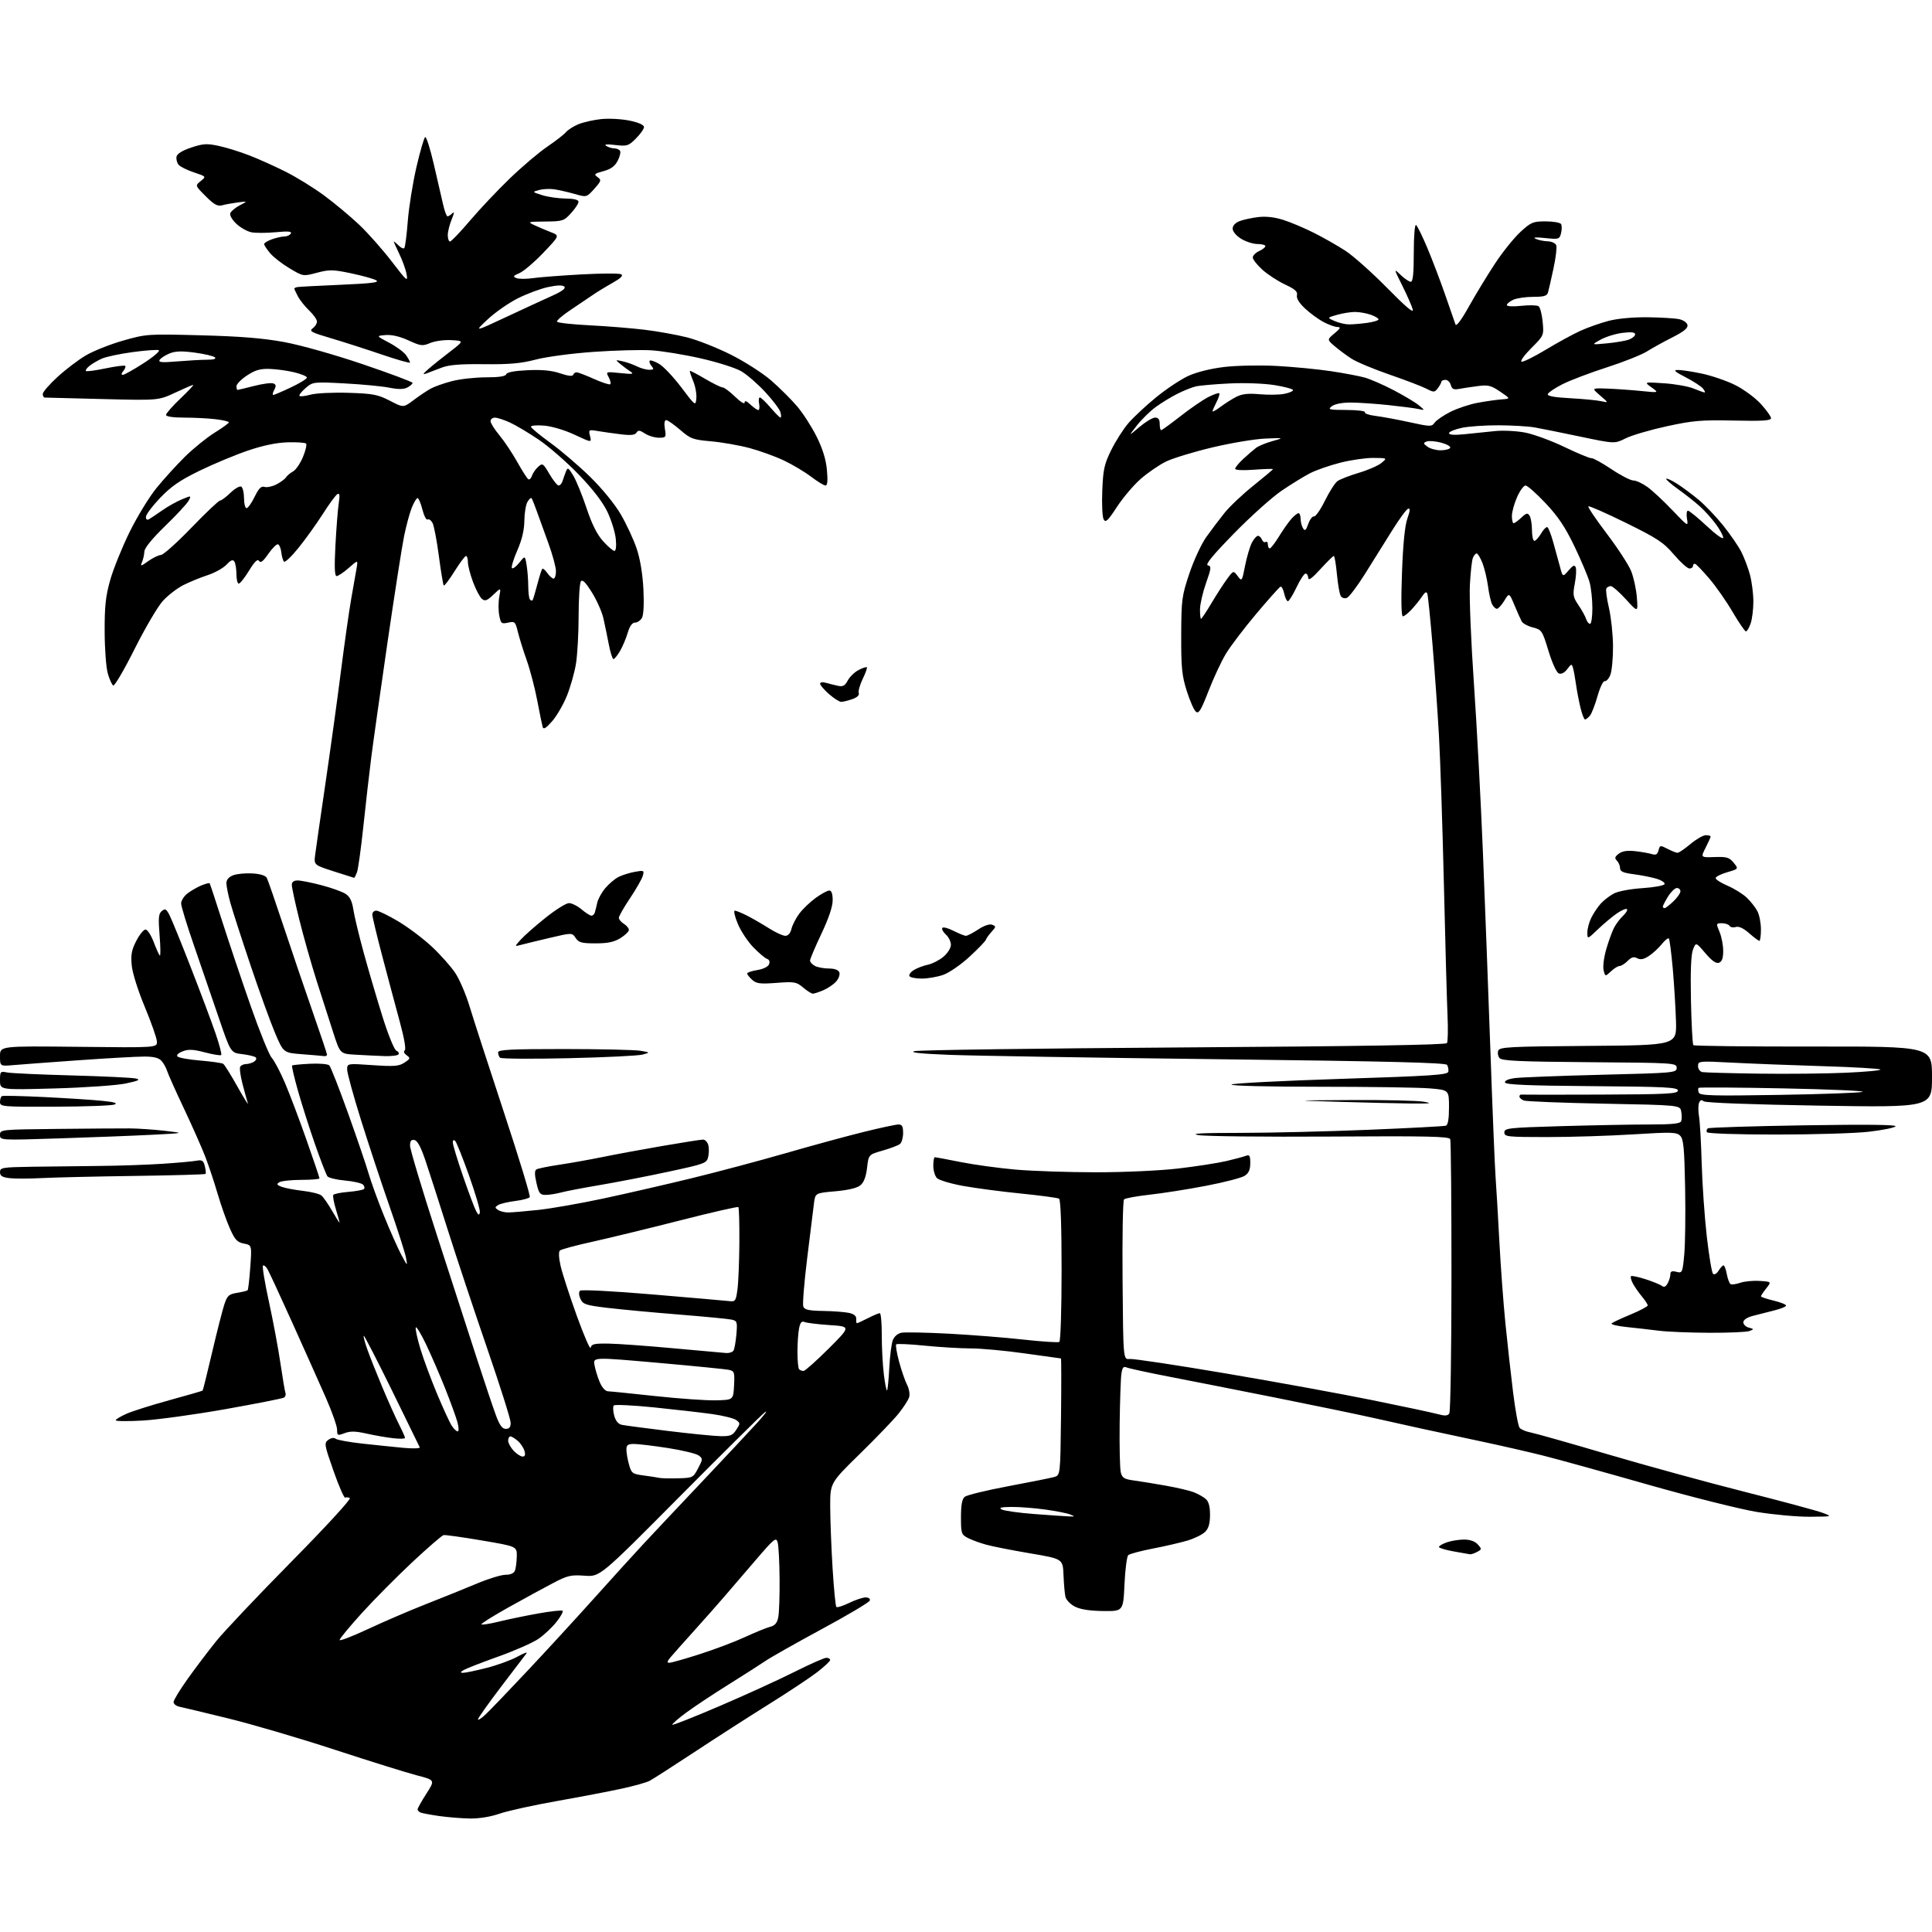<?xml version="1.0" encoding="UTF-8" standalone="no"?>
<svg 
  version="1.1" 
  xmlns="http://www.w3.org/2000/svg" 
  xmlns:xlink="http://www.w3.org/1999/xlink" 
  xmlns:svg="http://www.w3.org/2000/svg"
  xmlns:rdf="http://www.w3.org/1999/02/22-rdf-syntax-ns#"
  xmlns:cc="http://creativecommons.org/ns#"
  xmlns:dc="http://purl.org/dc/elements/1.1/"
  viewBox="0 0 768 768"
  width="768"
  height="768"
>
<style>svg {background-color: white; }</style>"
<path stroke="none" fill="black" fill-rule="evenodd" d="M186.59,722.88C183.24,722.81 177.80,722.36 174.50,721.89C171.20,721.41 167.94,720.80 167.25,720.54C166.56,720.28 166.00,719.70 166.00,719.25C166.00,718.80 167.57,716.00 169.49,713.02C172.97,707.61 172.97,707.61 165.74,705.74C161.76,704.71 147.03,700.11 133.00,695.52C118.97,690.93 99.85,685.32 90.50,683.04C81.15,680.75 72.49,678.68 71.25,678.43C70.01,678.17 69.00,677.34 69.00,676.59C69.00,675.83 71.53,671.68 74.61,667.36C77.70,663.03 82.76,656.35 85.85,652.50C88.94,648.65 102.41,634.40 115.79,620.84C129.40,607.04 139.65,595.90 139.05,595.53C138.47,595.18 137.66,595.09 137.24,595.35C136.82,595.61 134.73,590.84 132.59,584.75C128.90,574.23 128.80,573.62 130.52,572.36C131.62,571.56 132.76,571.39 133.42,571.92C134.01,572.41 138.78,573.28 144.00,573.85C149.22,574.43 156.59,575.18 160.36,575.54C164.14,575.89 167.06,575.80 166.86,575.34C166.66,574.88 161.69,564.71 155.82,552.75C149.95,540.79 144.91,531.00 144.62,531.00C144.34,531.00 144.94,533.36 145.96,536.25C146.97,539.14 149.69,545.98 151.99,551.46C154.29,556.94 157.26,563.56 158.59,566.18C159.92,568.79 161.00,571.23 161.00,571.59C161.00,571.96 158.86,572.01 156.25,571.71C153.64,571.42 148.90,570.59 145.73,569.88C141.35,568.89 139.24,568.85 136.98,569.70C134.16,570.76 134.00,570.69 134.00,568.30C134.00,566.92 131.99,561.22 129.54,555.64C127.08,550.06 121.12,536.73 116.29,526.00C111.45,515.27 106.97,505.60 106.33,504.51C105.68,503.41 104.87,502.79 104.53,503.13C104.19,503.47 105.27,510.00 106.94,517.63C108.60,525.26 110.65,536.23 111.49,542.00C112.34,547.77 113.23,553.05 113.47,553.72C113.71,554.39 113.45,555.22 112.88,555.57C112.31,555.92 101.87,557.98 89.67,560.15C77.48,562.31 62.66,564.35 56.75,564.69C50.84,565.03 46.00,564.98 46.00,564.59C46.00,564.21 47.92,563.04 50.27,562.00C52.62,560.96 60.33,558.52 67.41,556.58C74.49,554.64 80.40,552.93 80.55,552.78C80.70,552.62 82.41,545.75 84.34,537.50C86.27,529.25 88.45,520.71 89.18,518.52C90.34,515.02 90.96,514.46 94.26,513.92C96.33,513.59 98.21,513.12 98.44,512.89C98.67,512.66 99.15,508.53 99.49,503.72C100.12,494.97 100.12,494.97 96.94,494.34C94.26,493.80 93.37,492.83 91.34,488.24C90.01,485.24 87.85,479.11 86.54,474.64C85.23,470.16 83.04,463.57 81.68,460.00C80.31,456.43 76.48,447.77 73.17,440.76C69.85,433.76 66.83,427.01 66.45,425.76C66.07,424.52 65.07,422.71 64.23,421.75C63.12,420.49 61.18,420.00 57.32,420.00C54.36,420.00 42.62,420.66 31.22,421.47C19.82,422.28 8.14,423.15 5.25,423.40C0.00,423.86 0.00,423.86 0.00,419.82C0.00,415.79 0.00,415.79 31.25,416.13C62.50,416.48 62.50,416.48 62.37,413.99C62.30,412.62 60.13,406.44 57.55,400.25C54.86,393.80 52.64,386.76 52.36,383.75C51.96,379.56 52.32,377.59 54.18,374.00C55.46,371.52 57.11,369.50 57.85,369.50C58.59,369.50 60.03,371.69 61.05,374.36C62.06,377.04 63.17,379.51 63.52,379.85C63.86,380.19 63.83,376.64 63.45,371.96C62.88,364.89 63.02,363.22 64.32,362.15C65.64,361.05 66.10,361.29 67.38,363.77C68.21,365.38 72.03,374.75 75.86,384.59C79.69,394.44 84.10,406.18 85.65,410.69C87.19,415.19 88.23,419.11 87.94,419.39C87.66,419.67 84.74,419.20 81.46,418.34C76.76,417.11 74.89,417.02 72.59,417.93C70.82,418.63 70.03,419.43 70.59,419.99C71.10,420.50 75.18,421.22 79.67,421.59C84.15,421.97 88.24,422.55 88.74,422.89C89.25,423.22 91.80,427.32 94.42,432.00C97.04,436.68 98.88,439.60 98.51,438.50C98.15,437.40 97.18,433.91 96.37,430.75C95.55,427.59 95.16,424.55 95.50,424.00C95.84,423.45 96.88,422.99 97.81,422.98C98.74,422.98 100.16,422.55 100.97,422.04C101.78,421.53 102.10,420.77 101.68,420.35C101.26,419.93 98.84,419.34 96.31,419.04C91.71,418.50 91.71,418.50 86.94,404.50C84.32,396.80 79.89,383.89 77.09,375.80C74.29,367.72 72.00,360.22 72.00,359.13C72.00,358.04 73.11,356.27 74.46,355.21C75.81,354.15 78.30,352.70 79.99,352.00C81.68,351.30 83.19,350.90 83.34,351.12C83.50,351.33 85.78,358.25 88.42,366.50C91.06,374.75 96.13,389.82 99.69,400.00C103.25,410.18 107.00,419.40 108.02,420.50C109.03,421.60 111.41,426.10 113.29,430.50C115.16,434.90 119.02,445.10 121.85,453.16C124.68,461.23 127.00,468.09 127.00,468.41C127.00,468.74 123.74,469.01 119.75,469.02C115.76,469.02 111.84,469.45 111.03,469.96C109.84,470.71 110.03,471.06 112.03,471.80C113.39,472.30 117.17,473.01 120.43,473.39C123.70,473.76 127.00,474.59 127.78,475.23C128.55,475.88 130.49,478.67 132.09,481.45C133.68,484.23 134.98,486.27 134.98,486.00C134.98,485.73 134.31,483.31 133.50,480.63C132.69,477.96 132.24,475.43 132.49,475.01C132.75,474.59 135.45,474.04 138.48,473.79C141.51,473.54 144.31,473.03 144.68,472.65C145.06,472.27 144.89,471.49 144.30,470.90C143.71,470.31 140.48,469.58 137.12,469.28C133.76,468.97 130.63,468.22 130.16,467.61C129.69,467.00 127.49,461.32 125.27,455.00C123.06,448.68 120.00,439.10 118.48,433.73C116.96,428.35 115.89,423.78 116.11,423.57C116.32,423.36 119.52,423.04 123.21,422.86C126.90,422.67 130.36,422.96 130.90,423.51C131.45,424.05 134.80,432.60 138.35,442.50C141.90,452.40 145.58,463.20 146.53,466.50C147.48,469.80 150.23,477.37 152.65,483.33C155.06,489.28 158.17,496.25 159.54,498.83C162.00,503.41 162.04,503.43 161.40,500.00C161.05,498.07 158.09,488.85 154.83,479.50C151.57,470.15 146.45,454.65 143.45,445.06C140.45,435.47 138.00,426.52 138.00,425.17C138.00,422.71 138.00,422.71 148.10,423.41C156.68,424.00 158.58,423.85 160.77,422.42C163.15,420.85 163.22,420.63 161.61,419.46C160.62,418.73 160.30,417.93 160.87,417.58C161.48,417.20 160.74,412.87 158.94,406.24C157.33,400.33 154.22,388.65 152.01,380.28C149.80,371.91 148.00,364.37 148.00,363.53C148.00,362.69 148.71,362.00 149.58,362.00C150.44,362.00 154.37,363.91 158.31,366.25C162.24,368.59 168.26,373.12 171.68,376.32C175.10,379.52 179.29,384.24 180.99,386.80C182.69,389.37 185.23,395.30 186.64,399.98C188.05,404.67 194.14,423.45 200.17,441.72C206.21,460.00 210.90,475.36 210.59,475.86C210.28,476.36 207.65,477.06 204.75,477.42C201.86,477.79 198.81,478.51 197.99,479.04C196.67,479.89 196.67,480.11 198.00,480.98C198.82,481.53 200.62,481.97 202.00,481.97C203.38,481.97 208.70,481.52 213.83,480.98C218.96,480.44 230.66,478.39 239.83,476.43C249.00,474.47 264.82,470.83 275.00,468.35C285.18,465.87 301.97,461.39 312.32,458.41C322.67,455.42 336.57,451.63 343.22,449.99C349.86,448.34 356.13,447.00 357.15,447.00C358.59,447.00 359.00,447.76 359.00,450.38C359.00,452.24 358.44,454.21 357.75,454.76C357.06,455.31 353.98,456.48 350.89,457.37C345.28,458.97 345.28,458.97 344.67,464.24C344.25,467.81 343.39,470.04 342.00,471.18C340.68,472.27 337.11,473.11 332.01,473.56C324.08,474.25 324.08,474.25 323.56,478.38C323.27,480.64 322.06,490.44 320.87,500.14C319.67,509.83 318.98,518.50 319.32,519.39C319.80,520.65 321.51,521.03 327.22,521.12C331.22,521.18 335.85,521.54 337.50,521.90C339.50,522.35 340.45,523.14 340.36,524.28C340.28,525.23 340.42,526.00 340.65,526.00C340.89,526.00 342.84,525.10 345.00,524.00C347.16,522.90 349.29,522.00 349.73,522.00C350.18,522.00 350.54,525.94 350.52,530.75C350.51,535.56 350.88,542.57 351.34,546.33C351.80,550.08 352.38,552.96 352.62,552.71C352.86,552.47 353.26,548.46 353.50,543.79C353.74,539.12 354.36,534.17 354.89,532.78C355.47,531.27 356.86,530.07 358.37,529.78C359.75,529.52 368.22,529.69 377.19,530.16C386.16,530.64 399.51,531.69 406.85,532.51C414.20,533.32 420.61,533.74 421.10,533.44C421.60,533.13 422.00,520.39 422.00,505.00C422.00,487.29 421.63,476.89 420.99,476.49C420.43,476.15 413.58,475.23 405.75,474.44C397.93,473.66 387.57,472.29 382.72,471.40C377.88,470.51 373.26,469.12 372.46,468.32C371.66,467.51 371.00,465.31 371.00,463.43C371.00,461.54 371.27,460.00 371.59,460.00C371.92,460.00 376.53,460.87 381.84,461.93C387.15,462.99 396.98,464.34 403.67,464.93C410.37,465.52 424.77,466.00 435.68,466.00C446.96,466.00 461.05,465.35 468.37,464.50C475.43,463.67 483.98,462.35 487.36,461.57C490.74,460.78 494.29,459.83 495.25,459.46C496.72,458.90 497.00,459.37 497.00,462.37C497.00,464.99 496.39,466.35 494.75,467.41C493.51,468.21 486.65,469.99 479.50,471.36C472.35,472.74 462.26,474.33 457.08,474.90C451.90,475.47 447.28,476.32 446.82,476.78C446.35,477.25 446.09,491.77 446.24,509.06C446.50,540.50 446.50,540.50 449.04,540.21C450.43,540.04 467.68,542.64 487.37,545.98C507.05,549.31 533.10,554.06 545.24,556.53C557.39,558.99 569.12,561.49 571.31,562.08C574.43,562.92 575.47,562.87 576.13,561.83C576.59,561.10 576.98,536.57 576.98,507.33C576.99,478.09 576.77,453.56 576.49,452.83C576.07,451.74 567.34,451.55 528.62,451.80C502.57,451.96 479.07,451.70 476.38,451.22C472.90,450.59 477.66,450.34 493.00,450.34C504.82,450.33 527.77,449.78 544.00,449.11C560.23,448.45 574.06,447.71 574.75,447.48C575.59,447.20 576.00,444.80 576.00,440.18C576.00,433.29 576.00,433.29 568.35,432.65C564.14,432.29 544.48,432.00 524.65,432.00C503.78,432.00 489.00,431.63 489.55,431.12C490.07,430.63 509.62,429.62 532.99,428.87C569.25,427.70 575.51,427.28 575.74,426.00C575.88,425.18 575.65,423.97 575.23,423.31C574.65,422.43 551.79,421.86 484.48,421.06C434.99,420.47 386.85,419.69 377.50,419.32C365.96,418.87 361.46,418.40 363.50,417.85C365.15,417.40 413.30,416.74 470.50,416.37C541.28,415.91 574.72,415.36 575.18,414.65C575.56,414.07 575.66,409.08 575.41,403.55C575.16,398.02 574.51,374.60 573.97,351.50C573.42,328.40 572.54,301.85 572.01,292.50C571.49,283.15 570.34,266.95 569.47,256.50C568.59,246.05 567.66,236.86 567.40,236.08C567.06,235.03 566.50,235.30 565.31,237.08C564.42,238.41 562.55,240.74 561.16,242.25C559.77,243.76 558.19,245.00 557.66,245.00C557.04,245.00 556.91,238.65 557.31,227.72C557.72,216.30 558.45,208.98 559.45,206.14C560.57,202.96 560.65,201.95 559.73,202.24C559.05,202.46 556.15,206.43 553.27,211.07C550.40,215.71 545.55,223.45 542.51,228.29C539.47,233.12 536.26,237.35 535.39,237.68C534.51,238.02 533.42,237.69 532.97,236.94C532.51,236.20 531.83,232.31 531.45,228.30C531.07,224.28 530.52,221.00 530.21,221.00C529.91,221.00 527.51,223.36 524.87,226.25C521.58,229.86 520.08,230.95 520.05,229.75C520.02,228.79 519.54,228.00 518.99,228.00C518.43,228.00 516.80,230.47 515.37,233.50C513.94,236.52 512.40,239.00 511.96,239.00C511.52,239.00 510.86,237.63 510.49,235.95C510.12,234.27 509.46,233.03 509.02,233.20C508.59,233.36 504.26,238.21 499.41,243.97C494.56,249.72 489.11,256.89 487.31,259.89C485.50,262.89 482.39,269.56 480.40,274.70C477.41,282.40 476.52,283.85 475.37,282.90C474.61,282.26 472.97,278.53 471.74,274.62C469.82,268.53 469.51,265.34 469.55,252.50C469.60,238.38 469.79,236.94 472.78,228.00C474.53,222.78 477.55,216.25 479.50,213.50C481.46,210.75 484.73,206.42 486.78,203.87C488.82,201.32 493.99,196.45 498.25,193.04C502.51,189.63 506.00,186.68 506.00,186.50C506.00,186.31 502.62,186.41 498.50,186.72C494.04,187.06 491.00,186.90 491.00,186.34C491.00,185.82 492.46,184.04 494.25,182.39C496.04,180.74 498.31,178.78 499.31,178.03C500.30,177.28 503.22,176.07 505.81,175.35C510.50,174.04 510.50,174.04 503.00,174.34C498.88,174.50 489.43,176.08 482.00,177.84C474.57,179.60 466.25,182.14 463.50,183.48C460.75,184.83 456.21,187.94 453.41,190.41C450.60,192.87 446.37,197.87 443.99,201.52C440.39,207.03 439.51,207.87 438.72,206.47C438.20,205.54 437.95,200.40 438.17,195.06C438.51,186.62 438.97,184.50 441.72,178.92C443.46,175.39 446.52,170.59 448.52,168.25C450.52,165.92 455.48,161.28 459.55,157.96C463.62,154.63 469.40,150.79 472.39,149.42C475.69,147.91 481.32,146.51 486.67,145.88C491.58,145.30 500.83,145.12 507.50,145.47C514.10,145.82 523.77,146.76 529.00,147.54C534.23,148.33 540.30,149.47 542.50,150.09C544.70,150.70 549.88,152.96 554.00,155.11C558.12,157.27 562.62,159.96 564.00,161.09C566.50,163.16 566.50,163.16 563.82,162.58C562.35,162.26 556.95,161.56 551.82,161.02C546.70,160.48 540.00,160.03 536.94,160.02C533.58,160.01 530.62,160.58 529.44,161.47C527.68,162.80 528.22,162.94 535.31,162.97C539.60,162.99 542.87,163.39 542.58,163.87C542.28,164.36 544.17,165.01 546.77,165.33C549.37,165.65 555.45,166.77 560.28,167.83C568.59,169.65 569.13,169.66 570.28,168.02C570.95,167.06 573.76,165.14 576.53,163.73C579.30,162.33 584.25,160.69 587.53,160.09C590.81,159.49 595.08,158.89 597.00,158.75C600.50,158.50 600.50,158.50 596.34,155.68C592.69,153.20 591.58,152.93 587.34,153.49C584.68,153.84 581.32,154.35 579.88,154.62C577.85,154.99 577.14,154.64 576.72,153.05C576.43,151.92 575.47,151.00 574.59,151.00C573.72,151.00 572.99,151.34 572.97,151.75C572.95,152.16 572.32,153.32 571.56,154.32C570.26,156.03 569.99,156.04 567.01,154.51C565.28,153.61 558.69,151.09 552.37,148.91C546.05,146.74 539.22,143.87 537.19,142.55C535.16,141.23 532.15,138.99 530.50,137.57C527.50,135.00 527.50,135.00 530.50,132.50C532.84,130.56 533.11,130.01 531.71,130.00C530.73,130.00 528.25,129.13 526.21,128.06C524.17,126.99 520.84,124.56 518.81,122.67C516.42,120.43 515.28,118.57 515.56,117.36C515.90,115.93 514.81,114.95 510.82,113.09C507.98,111.76 503.93,109.12 501.82,107.22C499.72,105.32 498.00,103.13 498.00,102.36C498.00,101.59 499.12,100.44 500.50,99.82C501.87,99.19 503.00,98.30 503.00,97.84C503.00,97.38 501.59,97.00 499.87,97.00C498.15,97.00 495.22,96.06 493.37,94.92C491.41,93.71 490.00,92.02 490.00,90.89C490.00,89.69 491.05,88.55 492.75,87.90C494.26,87.32 497.61,86.60 500.20,86.29C503.27,85.93 506.72,86.32 510.20,87.44C513.11,88.37 518.58,90.68 522.33,92.57C526.09,94.46 531.72,97.66 534.83,99.69C537.95,101.72 545.40,108.36 551.39,114.44C558.95,122.12 562.07,124.74 561.59,123.00C561.21,121.62 559.34,117.37 557.44,113.56C553.98,106.61 553.98,106.61 556.80,109.31C558.34,110.79 560.15,112.00 560.80,112.00C561.66,112.00 562.00,108.74 562.00,100.44C562.00,93.86 562.39,89.12 562.90,89.44C563.39,89.74 565.45,93.93 567.47,98.75C569.48,103.56 572.69,112.00 574.59,117.50C576.49,123.00 578.28,128.16 578.58,128.98C578.91,129.89 580.94,127.18 583.94,121.80C586.60,117.04 591.25,109.40 594.26,104.82C597.28,100.23 601.82,94.58 604.35,92.24C608.60,88.33 609.38,88.00 614.42,88.00C617.42,88.00 620.18,88.48 620.54,89.06C620.89,89.64 620.90,91.26 620.55,92.67C619.93,95.12 619.69,95.20 614.20,94.63C610.40,94.23 609.17,94.34 610.50,94.95C611.60,95.45 613.75,95.89 615.28,95.93C616.81,95.97 618.32,96.67 618.63,97.49C618.95,98.31 618.45,102.47 617.53,106.74C616.61,111.01 615.64,115.29 615.36,116.25C614.97,117.64 613.75,118.00 609.48,118.00C606.52,118.00 602.95,118.52 601.55,119.16C600.15,119.80 599.00,120.74 599.00,121.26C599.00,121.81 601.40,121.94 604.75,121.57C607.91,121.23 611.00,121.30 611.61,121.73C612.22,122.15 612.95,124.94 613.23,127.93C613.74,133.35 613.73,133.36 608.72,138.38C605.96,141.14 604.21,143.57 604.83,143.78C605.45,143.98 609.76,141.86 614.40,139.06C619.04,136.26 625.24,132.87 628.17,131.53C631.10,130.19 636.18,128.40 639.46,127.55C643.06,126.61 649.20,126.05 654.96,126.12C660.21,126.18 665.84,126.52 667.49,126.88C669.15,127.23 670.62,128.26 670.80,129.21C671.04,130.42 669.35,131.81 664.85,134.08C661.40,135.82 656.83,138.35 654.70,139.69C652.56,141.04 645.35,143.91 638.66,146.06C631.97,148.22 624.06,151.23 621.08,152.74C618.10,154.26 615.49,156.02 615.28,156.65C615.02,157.44 617.81,157.96 624.20,158.30C629.31,158.58 634.85,159.11 636.50,159.48C639.50,160.15 639.50,160.15 636.06,157.20C632.62,154.25 632.62,154.25 639.06,154.48C642.60,154.62 648.65,155.05 652.50,155.44C659.50,156.15 659.50,156.15 656.50,153.99C653.50,151.82 653.50,151.82 661.51,152.36C665.91,152.66 671.19,153.60 673.23,154.45C675.27,155.30 677.23,156.00 677.59,156.00C677.95,156.00 677.66,155.29 676.93,154.42C676.21,153.55 673.12,151.55 670.06,149.97C665.65,147.69 665.02,147.09 667.00,147.07C668.38,147.05 672.65,147.70 676.50,148.51C680.35,149.32 686.26,151.34 689.62,152.99C692.99,154.65 697.60,158.01 699.87,160.48C702.14,162.94 704.00,165.53 704.00,166.23C704.00,167.21 700.69,167.43 689.25,167.18C676.34,166.90 673.01,167.18 662.56,169.45C656.00,170.88 648.65,173.03 646.24,174.24C641.85,176.43 641.85,176.43 628.17,173.56C620.65,171.98 612.48,170.33 610.00,169.90C607.52,169.47 601.13,169.09 595.80,169.06C590.46,169.03 583.83,169.49 581.05,170.08C578.27,170.68 576.00,171.63 576.00,172.20C576.00,172.88 578.19,173.02 582.25,172.60C585.69,172.25 591.10,171.69 594.29,171.36C597.47,171.03 602.87,171.30 606.29,171.96C609.70,172.62 616.77,175.22 622.00,177.74C627.23,180.25 632.01,182.23 632.64,182.14C633.27,182.04 636.82,184.00 640.53,186.48C644.23,188.97 648.18,191.00 649.29,191.00C650.40,191.00 652.93,192.17 654.91,193.60C656.88,195.03 661.35,199.19 664.83,202.85C670.98,209.31 671.15,209.41 670.61,206.25C670.30,204.46 670.47,203.00 670.99,203.00C671.50,203.00 674.87,205.75 678.46,209.11C682.09,212.50 685.00,214.58 685.00,213.76C685.00,212.96 683.71,210.55 682.12,208.40C680.54,206.26 677.73,203.11 675.87,201.42C674.02,199.73 670.12,196.64 667.20,194.55C664.29,192.47 662.11,190.56 662.36,190.31C662.61,190.06 664.54,190.95 666.66,192.30C668.77,193.64 672.61,196.48 675.18,198.62C677.76,200.76 682.16,205.37 684.97,208.87C687.78,212.36 691.03,217.09 692.19,219.36C693.35,221.64 694.91,225.75 695.64,228.50C696.38,231.25 696.98,236.02 696.99,239.10C696.99,242.18 696.51,246.12 695.90,247.85C695.30,249.58 694.46,251.00 694.04,251.00C693.62,251.00 691.23,247.51 688.73,243.25C686.24,238.99 682.07,233.03 679.47,230.00C676.88,226.97 674.36,224.35 673.88,224.17C673.39,223.98 673.00,224.32 673.00,224.92C673.00,225.51 672.36,226.00 671.58,226.00C670.79,226.00 668.02,223.51 665.42,220.46C661.27,215.61 658.89,214.03 646.30,207.83C638.39,203.94 631.68,200.99 631.39,201.28C631.10,201.56 634.41,206.46 638.73,212.15C643.05,217.84 647.40,224.53 648.40,227.00C649.40,229.47 650.42,234.20 650.68,237.50C651.14,243.50 651.14,243.50 646.32,238.23C643.67,235.33 640.96,232.97 640.31,232.98C639.65,232.99 638.86,233.41 638.55,233.91C638.24,234.42 638.70,237.90 639.58,241.66C640.45,245.42 641.18,252.32 641.20,257.00C641.21,261.68 640.74,266.74 640.14,268.26C639.54,269.77 638.53,270.90 637.91,270.76C637.29,270.62 636.00,273.30 635.04,276.72C634.08,280.13 632.73,283.62 632.03,284.47C631.33,285.31 630.45,286.00 630.07,286.00C629.69,286.00 628.87,283.86 628.24,281.25C627.62,278.64 626.82,274.48 626.48,272.00C626.14,269.52 625.61,266.64 625.31,265.58C624.79,263.78 624.66,263.80 623.01,265.99C621.92,267.44 620.66,268.08 619.68,267.71C618.75,267.35 617.03,263.63 615.54,258.72C613.07,250.63 612.86,250.32 609.34,249.42C607.34,248.92 605.33,247.82 604.89,247.00C604.45,246.18 603.15,243.27 602.01,240.54C599.93,235.59 599.93,235.59 597.98,238.79C596.91,240.56 595.59,242.00 595.05,242.00C594.51,242.00 593.66,241.21 593.15,240.25C592.64,239.29 591.90,236.03 591.50,233.00C591.09,229.97 590.09,225.81 589.27,223.75C588.45,221.69 587.43,220.00 587.00,220.00C586.57,220.00 585.89,220.79 585.50,221.75C585.10,222.71 584.56,227.55 584.30,232.50C584.03,237.45 584.75,255.00 585.89,271.50C587.03,288.00 588.64,318.15 589.47,338.50C590.30,358.85 591.64,394.62 592.47,418.00C593.29,441.38 594.22,463.88 594.52,468.00C594.83,472.12 595.50,483.60 596.02,493.50C596.54,503.40 597.62,518.02 598.42,526.00C599.21,533.98 600.59,546.32 601.47,553.44C602.35,560.55 603.52,566.92 604.07,567.58C604.62,568.25 606.58,569.07 608.43,569.42C610.27,569.77 624.07,573.67 639.09,578.10C654.11,582.53 678.57,589.23 693.45,593.00C708.33,596.77 722.30,600.53 724.50,601.36C728.50,602.86 728.50,602.86 719.50,602.93C714.55,602.97 705.06,602.11 698.42,601.03C691.77,599.94 672.20,595.03 654.92,590.11C637.64,585.18 619.00,580.02 613.50,578.64C608.00,577.25 596.98,574.73 589.00,573.03C581.02,571.34 570.45,569.07 565.50,567.99C560.55,566.91 551.55,564.91 545.50,563.55C539.45,562.19 522.12,558.60 507.00,555.58C491.88,552.57 472.75,548.79 464.50,547.20C456.25,545.60 448.77,543.97 447.87,543.59C446.60,543.03 446.14,543.59 445.77,546.13C445.51,547.91 445.20,556.86 445.08,566.01C444.97,575.16 445.17,583.83 445.53,585.28C446.09,587.51 446.89,588.00 450.85,588.53C453.41,588.88 459.10,589.80 463.50,590.59C467.90,591.37 472.85,592.53 474.50,593.17C476.15,593.81 478.29,595.00 479.25,595.82C480.47,596.86 481.00,598.78 481.00,602.15C481.00,605.62 480.45,607.55 479.06,608.94C477.99,610.01 474.82,611.57 472.03,612.40C469.23,613.23 463.02,614.67 458.22,615.59C453.43,616.52 449.05,617.69 448.50,618.19C447.95,618.69 447.27,623.91 447.00,629.80C446.50,640.50 446.50,640.50 438.50,640.41C433.13,640.34 429.44,639.76 427.26,638.64C425.48,637.72 423.80,635.96 423.52,634.73C423.24,633.50 422.90,629.62 422.76,626.09C422.50,619.68 422.50,619.68 409.50,617.48C402.35,616.27 394.48,614.72 392.00,614.03C389.52,613.35 386.26,612.15 384.75,611.37C382.16,610.03 382.00,609.56 382.00,603.10C382.00,598.23 382.43,595.88 383.50,595.00C384.32,594.32 392.08,592.43 400.75,590.80C409.41,589.18 417.62,587.53 419.00,587.15C421.50,586.45 421.50,586.45 421.77,563.23C421.92,550.45 421.90,540.00 421.74,540.00C421.58,540.00 415.16,539.11 407.47,538.02C399.79,536.92 390.09,536.02 385.92,536.02C381.76,536.01 373.51,535.51 367.59,534.92C361.67,534.32 356.58,534.09 356.26,534.40C355.95,534.72 356.47,537.84 357.42,541.35C358.37,544.86 359.80,548.99 360.59,550.52C361.39,552.05 361.75,554.25 361.40,555.40C361.04,556.56 359.12,559.52 357.13,562.00C355.13,564.48 348.21,571.67 341.74,578.00C329.99,589.50 329.99,589.50 330.02,599.00C330.04,604.23 330.46,615.18 330.96,623.35C331.46,631.52 332.14,638.47 332.46,638.79C332.78,639.11 335.07,638.39 337.55,637.19C340.03,635.98 342.98,635.00 344.11,635.00C345.30,635.00 346.00,635.52 345.76,636.25C345.54,636.94 337.01,642.02 326.79,647.53C316.58,653.05 306.49,658.75 304.36,660.20C302.24,661.64 295.55,665.91 289.50,669.69C283.45,673.47 275.88,678.50 272.67,680.87C269.47,683.24 267.04,685.37 267.28,685.61C267.52,685.85 275.99,682.50 286.11,678.16C296.22,673.83 309.56,667.74 315.73,664.64C321.91,661.54 327.65,659.00 328.48,659.00C329.32,659.00 330.00,659.40 330.00,659.88C330.00,660.36 327.64,662.57 324.75,664.78C321.86,667.00 313.20,672.74 305.50,677.54C297.80,682.35 284.52,690.88 276.00,696.50C267.48,702.12 259.47,707.26 258.22,707.91C256.97,708.57 252.02,709.96 247.22,711.00C242.42,712.05 230.85,714.26 221.50,715.92C212.15,717.57 201.84,719.84 198.59,720.96C194.89,722.24 190.41,722.95 186.59,722.88zM193.11,681.44C194.82,679.82 202.36,671.97 209.86,663.98C217.36,656.00 229.12,643.19 236.00,635.52C242.88,627.84 251.86,617.95 255.97,613.53C260.08,609.11 270.68,597.85 279.54,588.50C288.39,579.15 298.08,568.80 301.07,565.50C304.06,562.20 305.38,560.37 304.00,561.44C302.62,562.51 287.32,577.65 270.00,595.10C238.50,626.82 238.50,626.82 232.40,626.37C226.96,625.97 225.61,626.28 219.90,629.27C216.38,631.11 208.41,635.45 202.20,638.92C195.98,642.39 191.12,645.45 191.38,645.72C191.65,645.98 194.71,645.50 198.18,644.64C201.66,643.78 208.68,642.33 213.78,641.41C218.89,640.49 223.33,640.00 223.65,640.32C223.98,640.64 222.86,642.65 221.17,644.78C219.49,646.91 216.29,649.91 214.07,651.45C211.86,652.98 204.72,656.14 198.21,658.46C191.71,660.79 185.51,663.19 184.44,663.81C182.91,664.70 182.83,664.95 184.09,664.97C184.96,664.99 189.19,664.10 193.49,663.00C197.78,661.91 203.31,659.88 205.77,658.51C208.23,657.13 209.81,656.57 209.28,657.25C208.75,657.94 204.20,663.92 199.16,670.54C194.12,677.16 190.00,682.99 190.00,683.48C190.00,683.97 191.40,683.05 193.11,681.44zM266.10,660.98C266.87,660.97 272.28,659.44 278.11,657.57C283.95,655.71 292.07,652.64 296.16,650.75C300.25,648.86 304.75,647.03 306.17,646.67C308.04,646.20 308.92,645.17 309.37,642.89C309.72,641.16 309.96,634.29 309.90,627.62C309.85,620.96 309.50,614.43 309.14,613.13C308.52,610.95 307.83,611.50 300.49,620.05C296.09,625.16 290.48,631.71 288.00,634.59C285.52,637.48 280.12,643.59 275.99,648.17C271.86,652.75 267.63,657.51 266.59,658.75C265.16,660.44 265.04,661.00 266.10,660.98zM146.25,647.59C152.44,644.69 162.90,640.19 169.50,637.60C176.10,635.01 185.19,631.34 189.69,629.44C194.20,627.55 199.28,626.00 200.98,626.00C202.95,626.00 204.30,625.39 204.71,624.32C205.06,623.39 205.39,620.85 205.43,618.68C205.50,614.72 205.50,614.72 191.50,612.35C183.80,611.04 176.97,610.09 176.32,610.23C175.67,610.38 170.14,615.16 164.04,620.85C157.94,626.55 148.91,635.65 143.97,641.08C139.04,646.52 135.00,651.39 135.00,651.91C135.00,652.43 140.06,650.49 146.25,647.59zM584.32,617.85C583.87,617.77 580.91,617.25 577.75,616.69C574.59,616.13 572.00,615.34 572.00,614.94C572.00,614.53 573.42,613.70 575.15,613.10C576.88,612.49 579.96,612.00 581.99,612.00C584.37,612.00 586.31,612.69 587.43,613.92C589.08,615.75 589.07,615.89 587.15,616.92C586.04,617.51 584.76,617.93 584.32,617.85zM425.00,602.80C427.39,602.87 427.41,602.84 425.34,602.00C424.15,601.52 419.73,600.65 415.52,600.07C411.30,599.48 405.30,599.01 402.18,599.03C398.05,599.05 396.95,599.32 398.15,600.02C399.06,600.55 404.91,601.38 411.15,601.85C417.39,602.33 423.62,602.75 425.00,602.80zM269.50,587.65C275.38,587.50 275.54,587.42 277.50,583.69C279.41,580.06 279.42,579.83 277.73,578.57C276.75,577.84 271.27,576.51 265.54,575.62C259.81,574.73 253.75,574.00 252.06,574.00C249.55,574.00 249.00,574.41 249.01,576.25C249.01,577.49 249.47,580.16 250.04,582.19C251.00,585.64 251.37,585.93 255.78,586.51C258.38,586.85 261.18,587.28 262.00,587.47C262.82,587.66 266.20,587.74 269.50,587.65zM207.74,579.00C208.71,579.00 208.94,578.32 208.48,576.75C208.12,575.51 206.92,573.71 205.80,572.75C204.69,571.79 203.38,571.00 202.89,571.00C202.40,571.00 202.00,571.76 202.00,572.69C202.00,573.61 202.98,575.41 204.17,576.69C205.37,577.96 206.98,579.00 207.74,579.00zM286.23,570.89C290.29,570.98 291.20,570.63 292.67,568.38C294.30,565.90 294.30,565.69 292.65,564.49C291.70,563.79 287.45,562.73 283.21,562.13C278.97,561.53 268.57,560.34 260.10,559.47C251.63,558.61 244.38,558.26 243.99,558.70C243.60,559.14 243.68,560.96 244.16,562.74C244.76,564.90 245.79,566.12 247.28,566.41C248.50,566.66 256.70,567.74 265.50,568.82C274.30,569.90 283.63,570.83 286.23,570.89zM181.94,569.00C182.45,569.00 182.39,567.36 181.81,565.25C181.24,563.19 179.07,557.23 176.99,552.00C174.91,546.77 171.51,538.92 169.43,534.54C167.34,530.16 165.47,527.08 165.27,527.70C165.06,528.32 165.89,532.13 167.10,536.16C168.32,540.20 171.29,548.21 173.69,553.97C176.10,559.74 178.74,565.47 179.56,566.72C180.38,567.98 181.45,569.00 181.94,569.00zM201.07,568.00C202.45,568.00 203.00,567.30 203.00,565.58C203.00,564.24 198.77,550.85 193.60,535.83C188.43,520.80 181.42,499.73 178.03,489.00C174.64,478.27 170.66,465.90 169.18,461.51C167.35,456.04 165.95,453.41 164.75,453.18C163.45,452.94 163.00,453.52 163.00,455.44C163.00,456.86 167.77,472.75 173.60,490.76C179.42,508.77 186.68,531.15 189.71,540.50C192.75,549.85 196.11,559.86 197.19,562.75C198.62,566.59 199.66,568.00 201.07,568.00zM284.50,556.65C291.50,556.50 291.50,556.50 291.80,550.78C292.07,545.52 291.92,545.02 289.80,544.55C288.53,544.26 275.87,543.01 261.66,541.75C235.81,539.47 235.81,539.47 236.31,542.54C236.59,544.23 237.51,547.28 238.35,549.31C239.30,551.57 240.60,553.02 241.70,553.06C242.69,553.09 251.15,553.95 260.50,554.96C269.85,555.97 280.65,556.74 284.50,556.65zM319.42,544.98C320.01,544.97 324.49,540.99 329.36,536.13C338.21,527.30 338.21,527.30 329.86,526.75C325.26,526.44 320.77,525.90 319.89,525.54C318.66,525.05 318.12,525.66 317.64,528.07C317.29,529.82 317.00,534.04 317.00,537.46C317.00,540.87 317.30,543.97 317.67,544.33C318.03,544.70 318.82,544.99 319.42,544.98zM288.69,537.85C289.90,537.93 291.20,537.49 291.58,536.87C291.96,536.25 292.48,533.34 292.73,530.41C293.15,525.47 293.01,525.05 290.84,524.57C289.55,524.28 279.95,523.36 269.50,522.52C259.05,521.68 246.30,520.48 241.17,519.86C232.83,518.85 231.72,518.48 230.74,516.34C230.08,514.88 230.02,513.61 230.58,513.08C231.10,512.58 243.55,513.22 259.50,514.57C274.90,515.87 288.62,517.06 290.00,517.22C292.30,517.48 292.55,517.10 293.16,512.50C293.53,509.75 293.86,501.39 293.91,493.92C293.96,486.45 293.78,480.11 293.51,479.84C293.23,479.57 282.77,481.96 270.26,485.16C257.74,488.35 242.10,492.15 235.50,493.61C228.90,495.06 223.08,496.63 222.57,497.10C222.01,497.62 222.11,500.00 222.85,503.23C223.51,506.13 226.39,515.02 229.26,522.99C232.13,530.95 234.63,536.69 234.81,535.74C235.09,534.28 236.23,534.02 241.82,534.10C245.50,534.15 257.05,534.98 267.50,535.95C277.95,536.91 287.49,537.77 288.69,537.85zM679.50,529.80C671.80,529.77 662.80,529.41 659.50,528.99C656.20,528.57 650.41,527.91 646.64,527.52C642.87,527.14 640.17,526.48 640.64,526.06C641.11,525.65 644.54,524.05 648.25,522.51C651.96,520.96 655.00,519.35 655.00,518.93C655.00,518.50 653.94,516.88 652.65,515.33C651.36,513.77 649.74,511.45 649.07,510.16C648.39,508.88 648.07,507.60 648.35,507.31C648.64,507.03 651.26,507.58 654.19,508.53C657.11,509.48 660.03,510.68 660.68,511.20C661.48,511.83 662.21,511.48 662.93,510.13C663.52,509.03 664.00,507.42 664.00,506.55C664.00,505.37 664.62,505.12 666.41,505.57C668.75,506.15 668.83,505.96 669.52,498.67C669.90,494.55 670.06,482.60 669.86,472.12C669.56,456.30 669.23,452.80 667.89,451.47C666.46,450.03 664.46,449.98 649.18,450.93C639.78,451.52 624.41,452.00 615.04,452.00C599.16,452.00 598.00,451.87 598.00,450.16C598.00,448.45 599.56,448.27 620.66,447.66C633.13,447.30 648.83,447.00 655.55,447.00C664.73,447.00 667.91,446.67 668.29,445.69C668.57,444.96 668.58,443.23 668.31,441.84C667.83,439.31 667.83,439.31 637.66,438.73C621.07,438.41 606.71,437.84 605.75,437.47C604.79,437.09 604.00,436.38 604.00,435.89C604.00,435.40 604.34,435.05 604.75,435.12C605.16,435.18 619.34,435.18 636.25,435.12C662.74,435.02 667.00,434.79 667.00,433.51C667.00,432.23 662.28,431.99 632.83,431.76C607.67,431.57 598.56,431.19 598.27,430.32C598.03,429.59 599.51,428.92 602.19,428.56C604.56,428.25 620.00,427.65 636.50,427.24C665.59,426.52 666.50,426.44 666.50,424.50C666.50,422.54 665.75,422.49 631.86,422.24C604.12,422.03 597.00,421.70 596.09,420.61C595.47,419.87 595.24,418.53 595.58,417.64C596.14,416.20 600.08,416.00 631.35,415.76C666.50,415.50 666.50,415.50 666.23,406.00C666.08,400.77 665.50,391.35 664.95,385.05C664.39,378.75 663.68,373.35 663.38,373.05C663.07,372.75 661.80,373.78 660.55,375.34C659.31,376.89 657.02,379.00 655.46,380.02C653.41,381.37 652.15,381.61 650.84,380.92C649.49,380.19 648.54,380.46 647.02,381.98C645.91,383.09 644.47,384.00 643.81,384.00C643.16,384.00 641.61,384.96 640.37,386.13C638.10,388.25 638.10,388.25 637.46,385.70C637.10,384.28 637.57,380.55 638.51,377.33C639.43,374.14 640.83,370.30 641.61,368.79C642.39,367.29 644.00,365.15 645.19,364.04C646.38,362.93 647.08,361.74 646.73,361.40C646.39,361.06 644.63,361.80 642.81,363.05C640.99,364.29 637.59,367.13 635.25,369.36C631.00,373.42 631.00,373.42 631.00,370.66C631.00,369.14 631.73,366.46 632.62,364.70C633.51,362.94 635.19,360.44 636.37,359.15C637.54,357.87 639.85,356.09 641.50,355.20C643.21,354.29 648.11,353.36 652.92,353.05C657.60,352.74 661.50,352.02 661.70,351.42C661.89,350.82 660.36,349.85 658.28,349.25C656.20,348.65 652.14,347.86 649.25,347.49C645.23,346.97 644.00,346.41 644.00,345.11C644.00,344.17 643.44,342.83 642.75,342.13C641.75,341.12 641.90,340.57 643.50,339.35C644.89,338.31 646.88,338.00 650.00,338.35C652.48,338.62 655.45,339.15 656.61,339.51C658.23,340.01 658.86,339.66 659.29,338.02C659.82,335.96 659.98,335.94 662.87,337.43C664.54,338.30 666.33,339.00 666.86,339.00C667.38,339.00 669.70,337.43 672.00,335.50C674.30,333.57 677.05,332.00 678.09,332.00C679.14,332.00 680.00,332.24 680.00,332.54C680.00,332.84 679.10,334.84 678.01,336.98C676.02,340.88 676.02,340.88 681.59,340.69C686.43,340.53 687.43,340.83 689.16,342.95C691.14,345.40 691.14,345.40 686.57,346.73C684.06,347.46 682.00,348.51 682.00,349.07C682.00,349.62 684.14,350.98 686.75,352.10C689.36,353.22 692.78,355.34 694.34,356.81C695.90,358.29 697.81,360.72 698.59,362.20C699.37,363.69 700.00,366.95 700.00,369.45C700.00,371.95 699.72,374.00 699.38,374.00C699.04,374.00 697.21,372.63 695.30,370.96C693.04,368.97 691.20,368.12 690.00,368.50C688.99,368.82 687.88,368.61 687.53,368.04C687.17,367.47 685.81,367.00 684.49,367.00C682.15,367.00 682.13,367.07 683.55,370.47C684.35,372.38 685.00,375.76 685.00,378.00C685.00,380.86 684.51,382.25 683.35,382.70C682.19,383.14 680.56,382.01 677.92,378.92C674.15,374.50 674.15,374.50 672.98,377.50C672.20,379.51 671.94,386.17 672.18,397.68C672.37,407.13 672.81,415.14 673.14,415.47C673.47,415.80 694.95,416.05 720.87,416.02C768.00,415.96 768.00,415.96 768.00,428.10C768.00,440.24 768.00,440.24 723.25,439.51C696.03,439.06 678.02,438.38 677.26,437.78C676.39,437.07 675.84,437.26 675.39,438.43C675.04,439.34 675.04,441.76 675.39,443.79C675.74,445.83 676.22,454.25 676.45,462.50C676.69,470.75 677.60,483.79 678.47,491.48C679.35,499.17 680.46,505.86 680.95,506.35C681.46,506.86 682.39,506.35 683.16,505.12C683.89,503.95 684.77,503.00 685.13,503.00C685.49,503.00 686.07,504.56 686.43,506.46C686.78,508.37 687.46,510.17 687.92,510.45C688.39,510.74 690.12,510.50 691.77,509.93C693.43,509.35 696.90,509.02 699.49,509.19C704.20,509.50 704.20,509.50 702.10,512.16C700.94,513.62 700.00,515.04 700.00,515.31C700.00,515.58 702.25,516.34 705.00,517.00C707.75,517.66 710.00,518.55 710.00,518.98C710.00,519.41 707.86,520.29 705.25,520.93C702.64,521.58 698.81,522.55 696.75,523.09C694.45,523.70 693.00,524.68 693.00,525.63C693.00,526.49 693.99,527.45 695.20,527.76C697.29,528.31 697.30,528.37 695.45,529.10C694.38,529.52 687.20,529.83 679.50,529.80zM190.75,481.93C190.93,481.06 189.02,474.54 186.50,467.43C183.97,460.33 181.48,454.08 180.96,453.56C180.35,452.95 180.00,453.18 180.00,454.19C180.00,455.06 181.83,461.09 184.07,467.59C186.31,474.09 188.66,480.33 189.28,481.45C190.20,483.11 190.48,483.20 190.75,481.93zM216.92,474.99C214.66,475.00 214.20,474.41 213.25,470.26C212.48,466.91 212.48,465.32 213.23,464.86C213.82,464.49 217.94,463.66 222.40,462.99C226.85,462.33 234.55,460.95 239.50,459.94C244.45,458.92 255.16,456.94 263.29,455.54C271.43,454.14 278.71,453.00 279.47,453.00C280.24,453.00 281.15,453.91 281.51,455.02C281.86,456.13 281.88,458.27 281.54,459.77C280.96,462.41 280.41,462.61 265.72,465.77C257.35,467.57 245.10,469.95 238.50,471.07C231.90,472.18 224.93,473.51 223.00,474.04C221.07,474.56 218.34,474.99 216.92,474.99zM16.50,468.31C11.55,468.57 5.81,468.58 3.75,468.33C0.86,467.98 0.00,467.43 0.00,465.94C0.00,464.13 0.87,463.99 12.75,463.80C19.76,463.69 31.80,463.55 39.50,463.48C47.20,463.41 58.45,463.03 64.50,462.63C70.55,462.23 76.68,461.68 78.13,461.40C80.33,460.98 80.86,461.33 81.43,463.57C81.80,465.03 81.91,466.42 81.68,466.65C81.46,466.88 68.72,467.24 53.39,467.45C38.05,467.66 21.45,468.05 16.50,468.31zM23.75,452.52C0.00,453.29 0.00,453.29 0.00,451.14C0.00,449.02 0.24,449.00 22.75,448.76C35.26,448.63 48.20,448.54 51.50,448.56C54.80,448.58 61.10,449.01 65.50,449.51C73.50,450.43 73.50,450.43 60.50,451.09C53.35,451.46 36.81,452.10 23.75,452.52zM706.14,451.00C690.54,451.00 678.87,450.61 678.54,450.07C678.23,449.56 678.41,448.86 678.95,448.53C679.49,448.20 696.71,447.66 717.22,447.33C742.47,446.94 754.18,447.07 753.50,447.76C752.95,448.32 748.15,449.28 742.83,449.89C737.51,450.50 721.00,451.00 706.14,451.00zM21.75,439.93C0.86,440.00 0.00,439.92 0.00,438.06C0.00,436.99 0.34,435.94 0.75,435.72C1.16,435.49 8.70,435.66 17.50,436.09C26.30,436.53 36.65,437.19 40.50,437.58C45.47,438.07 46.92,438.50 45.50,439.07C44.40,439.50 33.71,439.89 21.75,439.93zM561.00,438.66C555.77,438.61 542.95,438.31 532.50,438.00C513.50,437.43 513.50,437.43 537.50,437.29C550.70,437.21 563.52,437.51 566.00,437.95C569.62,438.59 568.64,438.73 561.00,438.66zM707.17,435.24C724.40,434.96 739.36,434.41 740.42,434.03C741.48,433.64 727.35,433.02 709.02,432.65C690.69,432.28 675.48,432.18 675.22,432.44C674.96,432.70 675.00,433.55 675.30,434.33C675.76,435.54 680.68,435.68 707.17,435.24zM21.75,432.67C0.00,433.28 0.00,433.28 0.00,429.51C0.00,425.91 0.12,425.77 2.83,426.32C4.39,426.63 15.98,427.16 28.58,427.50C41.19,427.84 52.62,428.39 54.00,428.72C55.98,429.20 55.14,429.61 50.00,430.70C46.40,431.45 33.79,432.34 21.75,432.67zM698.98,426.79C710.27,426.95 725.94,426.79 733.81,426.43C741.68,426.08 747.83,425.50 747.48,425.14C747.12,424.79 736.86,424.19 724.67,423.82C712.48,423.45 696.31,422.82 688.75,422.43C675.29,421.73 675.00,421.76 675.00,423.78C675.00,424.95 675.75,425.99 676.73,426.18C677.68,426.35 687.69,426.63 698.98,426.79zM226.00,420.65C211.43,420.99 199.16,420.90 198.75,420.46C198.34,420.02 198.00,419.07 198.00,418.33C198.00,417.26 203.04,417.00 224.25,417.01C238.69,417.02 252.30,417.32 254.50,417.69C258.50,418.35 258.50,418.35 255.50,419.20C253.85,419.67 240.57,420.32 226.00,420.65zM128.75,419.82C128.06,419.72 124.17,419.38 120.09,419.07C112.69,418.50 112.69,418.50 109.38,410.74C107.56,406.46 103.16,394.31 99.60,383.74C96.04,373.16 92.42,361.96 91.56,358.85C90.70,355.74 90.00,352.24 90.00,351.07C90.00,349.69 90.94,348.59 92.69,347.93C94.16,347.37 97.60,347.04 100.33,347.20C103.49,347.39 105.58,348.04 106.07,349.00C106.50,349.82 109.53,358.60 112.82,368.50C116.10,378.40 121.31,393.70 124.39,402.50C127.47,411.30 129.99,418.84 129.99,419.25C130.00,419.66 129.44,419.92 128.75,419.82zM152.69,419.81C149.84,419.70 144.74,419.46 141.36,419.26C135.21,418.91 135.21,418.91 132.55,410.71C131.08,406.19 128.09,396.88 125.90,390.00C123.72,383.12 120.60,372.11 118.97,365.53C117.33,358.94 116.00,352.75 116.00,351.78C116.00,350.59 116.76,350.00 118.32,350.00C119.59,350.00 123.87,350.85 127.82,351.89C131.77,352.92 136.07,354.47 137.38,355.33C139.08,356.44 139.96,358.22 140.46,361.56C140.84,364.13 142.71,371.92 144.62,378.87C146.52,385.82 149.89,397.26 152.10,404.30C154.34,411.43 156.76,417.35 157.55,417.66C158.34,417.96 158.74,418.61 158.44,419.10C158.13,419.60 155.55,419.91 152.69,419.81zM323.11,395.00C322.58,395.00 320.85,393.90 319.26,392.56C316.57,390.30 315.80,390.17 308.67,390.71C302.14,391.20 300.68,391.02 298.99,389.49C297.90,388.50 297.00,387.37 297.00,386.97C297.00,386.58 298.82,385.97 301.04,385.61C303.45,385.22 305.33,384.29 305.72,383.29C306.11,382.27 305.80,381.45 304.93,381.17C304.14,380.93 301.69,378.86 299.47,376.58C297.26,374.30 294.47,370.08 293.28,367.21C292.09,364.35 291.55,362.00 292.10,362.00C292.64,362.00 294.86,362.91 297.03,364.01C299.20,365.12 303.09,367.37 305.68,369.01C308.27,370.66 311.19,372.00 312.18,372.00C313.30,372.00 314.20,370.98 314.61,369.25C314.97,367.74 316.37,365.01 317.73,363.18C319.09,361.36 322.03,358.54 324.25,356.93C326.48,355.32 328.91,354.00 329.65,354.00C330.55,354.00 331.00,355.29 331.00,357.87C331.00,360.37 329.42,365.07 326.50,371.23C324.02,376.46 322.00,381.23 322.00,381.83C322.00,382.44 322.87,383.40 323.93,383.96C325.00,384.53 327.49,385.00 329.47,385.00C331.78,385.00 333.27,385.55 333.65,386.54C333.98,387.38 333.40,389.02 332.37,390.18C331.34,391.33 329.05,392.89 327.28,393.64C325.51,394.39 323.63,395.00 323.11,395.00zM366.43,389.00C364.06,389.00 361.85,388.57 361.53,388.04C361.20,387.52 361.96,386.44 363.22,385.64C364.47,384.85 366.97,383.89 368.77,383.51C370.57,383.14 373.39,381.70 375.02,380.33C376.71,378.91 378.00,376.84 378.00,375.57C378.00,374.33 377.11,372.51 376.02,371.52C374.94,370.54 374.29,369.35 374.58,368.87C374.87,368.40 376.87,368.91 379.01,370.01C381.16,371.10 383.40,372.00 383.98,372.00C384.57,372.00 386.76,370.86 388.86,369.47C391.20,367.93 393.35,367.20 394.40,367.60C395.98,368.21 395.97,368.41 394.18,370.38C393.12,371.55 392.08,372.99 391.88,373.60C391.67,374.20 388.74,377.24 385.36,380.35C381.98,383.47 377.31,386.68 374.98,387.51C372.65,388.33 368.81,389.00 366.43,389.00zM207.00,375.62C204.50,376.30 204.50,376.30 207.00,373.51C208.38,371.97 212.79,368.08 216.82,364.86C220.84,361.64 225.05,359.00 226.17,359.00C227.29,359.00 229.55,360.12 231.18,361.50C232.82,362.88 234.58,364.00 235.11,364.00C235.63,364.00 236.24,363.44 236.45,362.75C236.66,362.06 237.10,360.30 237.42,358.83C237.74,357.36 239.18,354.75 240.62,353.04C242.06,351.33 244.42,349.33 245.87,348.60C247.32,347.87 250.23,346.95 252.34,346.57C256.00,345.91 256.14,345.98 255.51,348.19C255.14,349.46 252.85,353.47 250.42,357.09C247.99,360.72 246.00,364.20 246.00,364.84C246.00,365.47 246.90,366.55 248.00,367.23C249.10,367.92 250.00,369.01 250.00,369.66C250.00,370.31 248.48,371.77 246.63,372.92C244.12,374.47 241.60,375.00 236.75,375.00C231.21,375.00 230.03,374.68 228.83,372.86C227.41,370.73 227.41,370.73 218.45,372.84C213.53,374.00 208.38,375.25 207.00,375.62zM661.70,361.00C662.08,361.00 663.65,359.79 665.20,358.31C666.74,356.84 668.00,355.04 668.00,354.31C668.00,353.59 667.36,353.00 666.58,353.00C665.80,353.00 664.23,354.52 663.08,356.37C661.94,358.22 661.00,360.02 661.00,360.37C661.00,360.72 661.31,361.00 661.70,361.00zM140.77,348.95C140.62,348.93 136.96,347.77 132.63,346.37C124.76,343.84 124.76,343.84 125.30,339.67C125.59,337.38 127.43,324.64 129.38,311.36C131.33,298.08 134.10,278.06 135.52,266.86C136.95,255.66 138.79,242.68 139.62,238.00C140.45,233.32 141.40,227.93 141.73,226.00C142.34,222.50 142.34,222.50 138.64,225.75C136.60,227.54 134.43,229.00 133.81,229.00C133.02,229.00 132.88,225.49 133.34,216.75C133.70,210.01 134.28,202.52 134.65,200.10C135.15,196.75 135.01,195.88 134.08,196.45C133.40,196.87 130.80,200.42 128.30,204.35C125.79,208.28 121.46,214.32 118.68,217.76C115.90,221.21 113.30,223.68 112.89,223.26C112.49,222.84 112.01,221.18 111.83,219.58C111.65,217.97 111.05,216.53 110.50,216.37C109.95,216.21 108.22,217.93 106.65,220.19C104.59,223.17 103.58,223.94 102.99,222.99C102.42,222.06 101.25,223.18 99.00,226.84C97.26,229.68 95.42,232.00 94.91,232.00C94.41,232.00 93.99,230.31 93.98,228.25C93.98,226.19 93.61,223.93 93.17,223.24C92.57,222.30 91.77,222.61 90.04,224.46C88.76,225.82 85.41,227.69 82.61,228.61C79.80,229.52 75.45,231.30 72.94,232.56C70.43,233.82 66.72,236.68 64.70,238.91C62.68,241.15 57.63,249.75 53.48,258.03C49.34,266.31 45.52,272.82 45.00,272.50C44.48,272.18 43.51,270.02 42.85,267.71C42.18,265.39 41.62,257.88 41.60,251.00C41.57,240.94 42.00,236.94 43.83,230.50C45.08,226.10 48.54,217.55 51.51,211.50C54.49,205.45 59.30,197.57 62.20,194.00C65.10,190.43 70.22,184.80 73.57,181.50C76.93,178.20 82.22,173.93 85.32,172.00C88.43,170.07 90.98,168.23 90.99,167.89C90.99,167.55 88.64,166.99 85.75,166.65C82.86,166.30 77.24,166.01 73.25,166.01C68.79,166.00 66.00,165.59 66.00,164.94C66.00,164.35 68.57,161.42 71.70,158.44C74.84,155.45 77.14,153.00 76.81,153.00C76.49,153.00 73.25,154.39 69.61,156.10C62.99,159.19 62.99,159.19 40.75,158.63C28.51,158.33 18.16,158.06 17.75,158.04C17.34,158.02 17.00,157.37 17.00,156.61C17.00,155.84 19.63,152.80 22.84,149.86C26.05,146.91 31.12,143.06 34.09,141.30C37.07,139.53 43.74,136.88 48.91,135.40C58.19,132.76 58.65,132.73 79.91,133.29C95.58,133.70 104.66,134.44 113.00,135.98C119.59,137.20 132.93,140.96 144.25,144.80C155.11,148.49 163.99,151.82 164.00,152.21C164.00,152.61 163.08,153.42 161.95,154.03C160.50,154.80 158.38,154.82 154.70,154.10C151.84,153.53 143.85,152.78 136.95,152.41C124.52,151.76 124.37,151.78 121.45,154.29C119.83,155.69 118.75,157.08 119.06,157.39C119.36,157.69 121.36,157.46 123.50,156.87C125.64,156.28 132.39,155.96 138.49,156.15C148.30,156.46 150.21,156.83 154.98,159.30C160.36,162.09 160.36,162.09 164.43,159.04C166.67,157.35 169.71,155.31 171.20,154.49C172.68,153.67 176.49,152.33 179.66,151.50C182.83,150.68 188.89,150.00 193.13,150.00C198.35,150.00 200.97,149.60 201.24,148.77C201.51,147.96 204.51,147.40 209.80,147.16C215.53,146.90 219.35,147.27 222.71,148.42C225.73,149.44 227.61,149.67 227.83,149.02C228.01,148.46 228.64,148.00 229.21,148.00C229.78,148.00 232.90,149.19 236.15,150.65C239.39,152.10 242.29,153.04 242.60,152.73C242.91,152.42 242.62,151.16 241.96,149.93C240.77,147.71 240.80,147.70 246.63,148.31C251.44,148.81 252.16,148.71 250.63,147.71C249.60,147.05 247.80,145.71 246.63,144.73C244.51,142.98 244.51,142.97 247.50,143.63C249.15,143.99 251.72,144.89 253.20,145.64C254.69,146.39 256.88,147.00 258.07,147.00C259.91,147.00 260.05,146.76 258.98,145.48C258.28,144.64 257.97,143.69 258.29,143.38C258.60,143.06 260.28,143.64 262.02,144.65C263.75,145.67 267.72,149.88 270.84,154.00C276.45,161.44 276.50,161.47 276.81,158.35C276.97,156.62 276.41,153.51 275.54,151.45C274.68,149.38 274.09,147.58 274.24,147.43C274.38,147.29 277.11,148.71 280.29,150.59C283.48,152.46 286.61,154.00 287.25,154.00C287.89,154.00 290.12,155.67 292.21,157.70C294.30,159.75 296.00,160.79 296.00,160.03C296.00,159.09 296.73,159.34 298.31,160.83C299.59,162.02 300.99,163.00 301.43,163.00C301.87,163.00 302.02,161.87 301.76,160.50C301.49,159.12 301.63,158.00 302.06,158.00C302.49,158.00 304.38,159.80 306.27,162.00C308.15,164.20 309.94,166.00 310.25,166.00C310.56,166.00 310.57,165.06 310.26,163.90C309.96,162.75 307.24,159.13 304.21,155.86C301.18,152.59 296.85,148.84 294.60,147.54C292.34,146.23 285.10,143.94 278.50,142.45C271.90,140.95 263.12,139.52 259.00,139.26C254.88,139.00 244.53,139.27 236.00,139.87C227.31,140.48 217.19,141.83 212.96,142.94C207.09,144.48 202.54,144.88 192.46,144.77C182.82,144.66 178.48,145.02 175.50,146.17C173.30,147.03 170.60,148.06 169.50,148.45C167.91,149.03 168.04,148.69 170.13,146.84C171.58,145.55 175.40,142.47 178.63,140.00C184.50,135.50 184.50,135.50 179.47,135.21C176.69,135.04 172.93,135.55 171.07,136.33C167.95,137.64 167.28,137.56 162.37,135.31C158.94,133.74 155.71,132.99 153.28,133.19C149.50,133.50 149.50,133.50 154.68,136.23C157.53,137.73 160.57,139.97 161.43,141.20C162.29,142.44 163.00,143.74 163.00,144.11C163.00,144.47 157.94,143.04 151.75,140.93C145.56,138.82 136.46,135.90 131.53,134.44C123.77,132.16 122.79,131.63 124.28,130.54C125.22,129.85 126.00,128.63 126.00,127.83C126.00,127.03 124.61,125.05 122.91,123.44C121.21,121.82 119.19,119.28 118.41,117.80C117.63,116.31 117.00,114.93 117.00,114.72C117.00,114.51 117.56,114.23 118.25,114.11C118.94,113.99 126.70,113.58 135.50,113.20C147.94,112.66 151.05,112.26 149.50,111.40C148.40,110.80 143.90,109.55 139.50,108.63C132.34,107.14 130.93,107.11 126.00,108.42C120.50,109.88 120.50,109.88 115.15,106.69C112.20,104.94 108.71,102.23 107.40,100.67C106.08,99.12 105.00,97.48 105.00,97.02C105.00,96.57 106.42,95.70 108.15,95.10C109.88,94.49 112.10,94.00 113.09,94.00C114.08,94.00 115.20,93.48 115.60,92.84C116.13,91.98 114.57,91.84 109.61,92.31C105.93,92.65 101.57,92.66 99.92,92.33C98.28,92.01 95.59,90.49 93.96,88.96C92.27,87.38 91.23,85.57 91.54,84.75C91.84,83.97 93.53,82.56 95.30,81.63C98.50,79.95 98.50,79.95 94.50,80.47C92.30,80.76 89.49,81.28 88.25,81.62C86.50,82.10 85.06,81.30 81.77,78.01C77.55,73.78 77.55,73.78 79.78,71.98C82.02,70.17 82.02,70.17 77.09,68.53C74.37,67.63 71.63,66.26 70.99,65.49C70.36,64.72 69.99,63.29 70.17,62.30C70.39,61.13 72.42,59.86 76.00,58.66C80.77,57.07 82.23,56.98 87.00,58.01C90.03,58.66 95.42,60.34 99.00,61.73C102.58,63.11 109.04,66.01 113.36,68.17C117.69,70.32 124.66,74.62 128.86,77.72C133.06,80.82 139.37,86.09 142.88,89.43C146.39,92.77 152.19,99.33 155.77,104.00C161.71,111.77 162.21,112.20 161.62,109.00C161.27,107.08 159.93,103.36 158.64,100.75C157.36,98.14 156.43,96.00 156.58,96.00C156.73,96.00 157.59,96.73 158.48,97.62C159.37,98.51 160.37,98.96 160.71,98.63C161.04,98.29 161.67,93.48 162.10,87.94C162.53,82.40 164.08,72.72 165.54,66.43C167.00,60.14 168.56,54.77 169.01,54.49C169.46,54.22 171.00,59.06 172.44,65.25C173.88,71.44 175.54,78.64 176.13,81.25C176.72,83.86 177.51,86.00 177.90,86.00C178.28,86.00 179.16,85.44 179.85,84.75C180.67,83.93 180.57,84.79 179.55,87.22C178.70,89.26 178.00,92.08 178.00,93.47C178.00,94.86 178.40,96.00 178.89,96.00C179.38,96.00 182.95,92.27 186.82,87.71C190.69,83.15 197.83,75.59 202.68,70.92C207.53,66.24 214.22,60.57 217.54,58.31C220.86,56.06 224.20,53.46 224.96,52.55C225.72,51.63 227.93,50.22 229.88,49.40C231.83,48.59 235.93,47.66 238.98,47.34C242.04,47.02 247.12,47.30 250.27,47.95C253.83,48.69 256.00,49.65 256.00,50.49C256.00,51.24 254.56,53.28 252.81,55.04C249.83,58.02 249.27,58.19 244.56,57.64C241.15,57.24 239.99,57.36 241.00,58.01C241.82,58.54 243.26,58.98 244.19,58.98C245.12,58.99 246.15,59.44 246.48,59.97C246.81,60.50 246.39,62.29 245.53,63.93C244.42,66.08 242.83,67.24 239.89,68.03C236.25,69.01 235.99,69.27 237.53,70.40C239.14,71.57 239.04,71.92 236.23,75.07C233.19,78.47 233.19,78.47 228.35,77.08C225.68,76.32 222.04,75.50 220.25,75.24C218.47,74.99 215.77,75.12 214.25,75.54C211.50,76.30 211.50,76.30 215.50,77.57C217.70,78.27 221.86,78.88 224.75,78.92C228.26,78.97 229.99,79.41 229.97,80.25C229.95,80.94 228.61,82.96 226.98,84.75C224.18,87.83 223.65,88.00 216.76,88.06C209.74,88.13 209.60,88.17 212.50,89.54C214.15,90.32 217.07,91.56 219.00,92.30C222.50,93.65 222.50,93.65 216.00,100.46C212.43,104.20 208.15,107.85 206.50,108.56C203.95,109.66 203.77,109.95 205.30,110.55C206.28,110.93 209.21,110.94 211.80,110.57C214.38,110.19 223.03,109.53 231.00,109.09C238.97,108.65 246.13,108.62 246.90,109.02C247.88,109.53 246.85,110.56 243.40,112.50C240.70,114.02 237.16,116.19 235.52,117.33C233.89,118.46 229.94,121.13 226.75,123.25C223.56,125.37 221.17,127.46 221.43,127.89C221.70,128.33 227.56,128.97 234.46,129.32C241.35,129.67 251.15,130.46 256.24,131.08C261.33,131.70 268.87,133.05 273.00,134.08C277.12,135.11 285.00,138.21 290.50,140.97C296.00,143.72 303.22,148.35 306.54,151.24C309.87,154.13 314.51,158.75 316.85,161.50C319.20,164.25 322.70,169.70 324.64,173.61C327.04,178.44 328.34,182.68 328.72,186.86C329.10,191.09 328.93,193.00 328.15,193.00C327.53,193.00 324.98,191.44 322.48,189.54C319.99,187.64 315.14,184.74 311.71,183.10C308.28,181.46 302.10,179.22 297.99,178.12C293.87,177.02 286.97,175.81 282.67,175.43C275.45,174.80 274.48,174.44 270.36,170.87C267.89,168.74 265.40,167.00 264.81,167.00C264.14,167.00 263.95,168.33 264.31,170.50C264.85,173.84 264.74,174.00 261.90,174.00C260.27,174.00 257.78,173.25 256.38,172.33C254.32,170.98 253.67,170.91 253.01,171.98C252.42,172.95 250.77,173.13 246.85,172.65C243.91,172.29 239.79,171.71 237.70,171.36C233.98,170.74 233.91,170.78 234.55,173.36C235.22,176.00 235.22,176.00 228.42,172.81C224.48,170.97 219.38,169.45 216.31,169.19C213.39,168.95 211.03,169.15 211.06,169.63C211.10,170.11 214.55,172.97 218.74,176.00C222.93,179.03 230.04,185.10 234.53,189.50C239.39,194.25 244.36,200.34 246.79,204.50C249.03,208.35 251.85,214.43 253.06,218.00C254.46,222.12 255.44,228.02 255.76,234.11C256.06,239.94 255.84,244.46 255.20,245.60C254.62,246.64 253.38,247.49 252.44,247.49C251.30,247.50 250.32,248.87 249.52,251.58C248.85,253.83 247.47,257.09 246.44,258.83C245.41,260.58 244.25,262.00 243.86,262.00C243.46,262.00 242.64,259.41 242.03,256.25C241.42,253.09 240.45,248.41 239.88,245.85C239.31,243.29 237.25,238.63 235.29,235.50C232.71,231.38 231.50,230.18 230.88,231.16C230.41,231.90 230.02,238.12 230.01,245.00C230.00,251.88 229.52,260.35 228.96,263.82C228.39,267.30 226.79,273.00 225.39,276.49C224.00,279.98 221.35,284.56 219.51,286.67C217.08,289.45 216.05,290.09 215.72,289.00C215.48,288.18 214.51,283.45 213.57,278.50C212.63,273.55 210.75,266.35 209.39,262.50C208.02,258.65 206.44,253.56 205.86,251.19C204.87,247.13 204.65,246.92 201.96,247.51C199.33,248.09 199.07,247.87 198.45,244.57C198.08,242.61 198.09,239.31 198.47,237.25C199.17,233.50 199.17,233.50 196.12,236.40C193.61,238.80 192.81,239.09 191.57,238.06C190.75,237.38 189.16,234.37 188.04,231.37C186.92,228.38 186.00,224.82 186.00,223.46C186.00,222.11 185.66,221.00 185.25,221.00C184.83,221.00 182.78,223.75 180.68,227.10C178.58,230.46 176.66,232.99 176.40,232.74C176.15,232.48 175.27,227.23 174.46,221.06C173.65,214.90 172.52,208.97 171.95,207.90C171.37,206.82 170.48,206.20 169.98,206.52C169.47,206.83 168.54,205.04 167.91,202.54C167.28,200.04 166.41,198.00 165.99,198.00C165.56,198.00 164.53,199.72 163.68,201.83C162.84,203.94 161.47,209.00 160.64,213.08C159.80,217.16 156.86,236.03 154.09,255.00C151.33,273.98 148.40,294.68 147.59,301.00C146.79,307.32 145.37,319.70 144.44,328.50C143.51,337.30 142.37,345.51 141.90,346.75C141.43,347.99 140.93,348.98 140.77,348.95zM334.39,279.00C333.66,279.00 331.48,277.60 329.53,275.90C327.59,274.19 326.00,272.34 326.00,271.78C326.00,271.21 326.98,271.04 328.25,271.41C329.49,271.76 331.64,272.30 333.04,272.61C335.06,273.05 335.86,272.63 337.00,270.50C337.79,269.03 339.72,267.16 341.31,266.34C342.89,265.52 344.37,265.03 344.59,265.25C344.81,265.47 344.06,267.57 342.92,269.92C341.79,272.27 341.09,274.79 341.37,275.52C341.68,276.34 340.70,277.26 338.79,277.92C337.09,278.52 335.11,279.00 334.39,279.00zM632.07,248.00C632.58,248.00 633.00,245.19 632.99,241.75C632.99,238.31 632.50,233.70 631.90,231.50C631.30,229.30 628.61,222.90 625.91,217.27C622.19,209.52 619.39,205.33 614.38,200.02C610.74,196.16 607.16,193.00 606.43,193.00C605.69,193.00 604.17,195.08 603.05,197.63C601.92,200.17 601.00,203.55 601.00,205.13C601.00,206.71 601.31,208.00 601.69,208.00C602.06,208.00 603.44,207.00 604.74,205.78C606.75,203.89 607.25,203.78 608.04,205.03C608.55,205.84 608.98,208.41 608.98,210.75C608.99,213.09 609.42,215.00 609.94,215.00C610.46,215.00 611.67,213.67 612.63,212.05C613.58,210.43 614.70,209.32 615.12,209.57C615.53,209.83 616.54,212.39 617.36,215.27C618.18,218.15 619.38,222.52 620.03,224.98C621.20,229.47 621.20,229.47 623.51,226.78C625.30,224.70 625.95,224.42 626.38,225.56C626.69,226.36 626.52,229.26 626.00,232.00C625.15,236.50 625.29,237.34 627.48,240.57C628.82,242.54 630.19,245.02 630.52,246.08C630.86,247.13 631.55,248.00 632.07,248.00zM477.43,246.00C477.66,246.00 479.53,243.19 481.58,239.75C483.63,236.31 486.43,231.98 487.80,230.12C490.30,226.74 490.30,226.74 491.99,228.99C493.67,231.22 493.71,231.16 494.94,224.88C495.63,221.39 496.84,217.28 497.62,215.76C498.41,214.24 499.50,213.00 500.06,213.00C500.61,213.00 501.32,213.67 501.64,214.49C501.95,215.32 502.61,215.74 503.10,215.44C503.60,215.13 504.00,215.58 504.00,216.44C504.00,217.30 504.34,218.00 504.75,218.00C505.16,218.00 506.81,215.86 508.42,213.25C510.02,210.64 512.24,207.49 513.34,206.25C514.45,205.01 515.72,204.00 516.17,204.00C516.63,204.00 517.01,205.01 517.02,206.25C517.02,207.49 517.46,209.18 517.98,210.00C518.74,211.20 519.15,210.86 520.05,208.28C520.67,206.51 521.70,205.16 522.34,205.28C522.98,205.40 524.93,202.59 526.68,199.04C528.43,195.48 530.67,191.99 531.65,191.26C532.64,190.54 536.46,189.06 540.13,187.96C543.81,186.87 547.87,185.09 549.16,184.02C551.50,182.07 551.50,182.07 545.91,182.03C542.84,182.01 536.91,182.87 532.74,183.94C528.57,185.00 523.21,186.87 520.83,188.08C518.45,189.29 513.35,192.43 509.50,195.04C505.65,197.65 497.10,205.33 490.50,212.09C482.03,220.76 478.98,224.48 480.14,224.74C481.60,225.06 481.52,225.81 479.41,231.80C478.11,235.49 477.03,240.19 477.02,242.25C477.01,244.31 477.19,246.00 477.43,246.00zM211.68,238.65C211.87,238.46 212.72,235.67 213.56,232.44C214.40,229.22 215.30,226.37 215.56,226.10C215.83,225.84 216.74,226.61 217.58,227.81C218.42,229.01 219.54,230.00 220.06,230.00C220.58,230.00 221.00,228.68 221.00,227.07C221.00,225.46 219.63,220.40 217.95,215.82C216.28,211.25 214.19,205.47 213.31,203.00C212.43,200.53 211.52,198.28 211.28,198.01C211.04,197.74 210.32,198.41 209.67,199.51C209.03,200.60 208.47,203.97 208.44,207.00C208.40,210.72 207.49,214.56 205.62,218.84C204.09,222.33 203.15,225.48 203.51,225.84C203.88,226.20 205.20,225.22 206.44,223.66C208.71,220.83 208.71,220.83 209.34,224.66C209.69,226.77 209.98,230.56 209.99,233.08C210.00,235.60 210.30,237.97 210.67,238.33C211.03,238.70 211.49,238.84 211.68,238.65zM58.92,223.06C60.73,221.77 63.00,220.67 63.98,220.61C64.95,220.55 70.42,215.66 76.12,209.74C81.83,203.83 86.93,198.99 87.45,198.99C87.98,199.00 89.85,197.60 91.62,195.89C93.38,194.18 95.32,193.08 95.91,193.45C96.51,193.82 97.00,195.89 97.00,198.06C97.00,200.23 97.46,202.00 98.01,202.00C98.57,202.00 100.01,199.97 101.21,197.50C102.87,194.10 103.83,193.13 105.15,193.55C106.11,193.85 108.25,193.40 109.90,192.55C111.55,191.70 113.26,190.44 113.70,189.75C114.14,189.06 115.40,188.00 116.50,187.40C117.60,186.79 119.37,184.21 120.43,181.66C121.49,179.11 122.05,176.71 121.67,176.33C121.29,175.95 117.99,175.72 114.34,175.83C109.97,175.95 104.61,177.06 98.61,179.09C93.60,180.79 84.95,184.39 79.40,187.09C71.51,190.93 68.06,193.31 63.65,197.93C60.54,201.19 58.00,204.59 58.00,205.48C58.00,206.51 58.46,206.85 59.25,206.39C59.94,205.99 62.30,204.41 64.50,202.87C66.70,201.33 70.21,199.36 72.30,198.50C76.08,196.94 76.10,196.94 74.97,199.05C74.35,200.22 70.16,204.73 65.67,209.08C60.50,214.09 57.46,217.82 57.39,219.25C57.33,220.49 56.91,222.38 56.46,223.45C55.71,225.22 55.94,225.18 58.92,223.06zM244.24,219.00C244.85,219.00 245.07,217.09 244.79,214.25C244.53,211.64 243.04,206.82 241.49,203.53C239.62,199.62 235.71,194.51 230.08,188.66C225.36,183.76 218.20,177.51 214.17,174.79C210.14,172.06 204.96,168.98 202.67,167.94C200.38,166.90 197.71,166.03 196.75,166.02C195.79,166.01 195.00,166.63 195.00,167.41C195.00,168.18 196.58,170.70 198.51,173.01C200.44,175.33 203.63,180.09 205.59,183.60C207.56,187.11 209.54,190.22 210.01,190.51C210.47,190.79 211.12,190.18 211.45,189.15C211.78,188.11 212.88,186.51 213.90,185.59C215.67,183.99 215.89,184.13 218.42,188.45C219.89,190.95 221.53,193.00 222.07,193.00C222.62,193.00 223.31,192.21 223.61,191.25C223.92,190.29 224.51,188.60 224.94,187.50C225.65,185.68 225.90,185.81 227.85,189.00C229.03,190.93 231.40,196.73 233.13,201.89C235.29,208.39 237.33,212.47 239.75,215.14C241.66,217.26 243.69,219.00 244.24,219.00zM572.63,179.00C574.42,179.00 576.15,178.57 576.47,178.05C576.80,177.52 575.20,176.59 572.93,175.98C570.65,175.37 568.05,175.15 567.15,175.50C565.67,176.08 565.70,176.29 567.44,177.57C568.51,178.36 570.84,179.00 572.63,179.00zM452.93,169.75C455.37,167.69 458.18,166.00 459.18,166.00C460.45,166.00 461.00,166.75 461.00,168.50C461.00,169.88 461.26,171.00 461.57,171.00C461.89,171.00 465.36,168.48 469.29,165.41C473.22,162.33 478.18,158.93 480.32,157.84C482.45,156.75 484.41,156.08 484.67,156.34C484.93,156.60 484.44,158.18 483.57,159.86C482.71,161.53 482.00,163.17 482.00,163.50C482.00,163.83 483.46,163.01 485.25,161.67C487.04,160.33 489.87,158.54 491.55,157.69C493.76,156.58 496.29,156.31 500.70,156.71C504.06,157.01 508.42,156.96 510.40,156.58C512.38,156.21 514.00,155.54 514.00,155.09C514.00,154.64 510.71,153.74 506.68,153.09C502.48,152.42 494.82,152.13 488.72,152.43C482.86,152.71 476.82,153.25 475.29,153.62C473.75,153.98 470.48,155.30 468.00,156.55C465.52,157.80 461.67,160.15 459.44,161.78C457.20,163.41 453.83,166.71 451.94,169.12C448.50,173.50 448.50,173.50 452.93,169.75zM108.62,157.00C109.00,157.00 112.16,155.65 115.65,154.00C119.14,152.35 122.00,150.60 122.00,150.10C122.00,149.61 119.75,148.66 117.00,148.00C114.26,147.34 109.84,146.73 107.18,146.65C103.43,146.53 101.44,147.11 98.18,149.26C95.88,150.78 94.00,152.70 94.00,153.51C94.00,154.33 94.19,155.00 94.42,155.00C94.65,155.00 97.61,154.29 101.00,153.42C104.38,152.55 107.81,152.10 108.62,152.41C109.76,152.85 109.85,153.42 109.01,154.99C108.41,156.09 108.24,157.00 108.62,157.00zM48.85,149.00C49.45,149.00 53.19,146.89 57.17,144.32C61.18,141.72 63.82,139.44 63.08,139.19C62.35,138.95 57.64,139.30 52.63,139.98C47.61,140.66 42.15,141.82 40.50,142.55C38.85,143.29 36.63,144.59 35.57,145.44C34.51,146.29 33.87,147.20 34.14,147.47C34.41,147.75 37.92,147.28 41.94,146.44C45.96,145.61 49.49,145.15 49.77,145.44C50.05,145.72 49.72,146.64 49.02,147.48C48.19,148.47 48.13,149.00 48.85,149.00zM70.49,143.66C74.79,143.30 80.12,143.00 82.35,143.00C84.87,143.00 86.04,142.65 85.45,142.07C84.93,141.55 81.35,140.71 77.50,140.18C72.25,139.47 69.72,139.55 67.37,140.51C65.65,141.22 63.89,142.36 63.46,143.06C62.85,144.05 64.33,144.18 70.49,143.66zM638.84,136.48C642.33,136.15 646.27,135.47 647.59,134.96C648.92,134.46 650.00,133.53 650.00,132.89C650.00,132.08 648.49,131.90 645.06,132.31C642.34,132.63 638.40,133.84 636.31,134.99C632.50,137.09 632.50,137.09 638.84,136.48zM201.00,126.12C207.88,122.90 216.17,119.07 219.43,117.61C223.38,115.83 225.02,114.62 224.35,113.95C223.68,113.28 221.55,113.33 217.92,114.10C214.94,114.73 209.52,116.75 205.87,118.58C202.23,120.40 196.83,124.17 193.87,126.94C188.50,131.97 188.50,131.97 201.00,126.12zM536.11,128.95C537.55,128.98 540.81,128.71 543.36,128.36C545.91,128.01 548.00,127.38 548.00,126.96C548.00,126.54 546.58,125.70 544.85,125.10C543.12,124.49 540.31,124.00 538.60,124.01C536.90,124.01 533.70,124.52 531.50,125.15C527.50,126.29 527.50,126.29 530.50,127.60C532.15,128.32 534.67,128.93 536.11,128.95z" />

</svg>